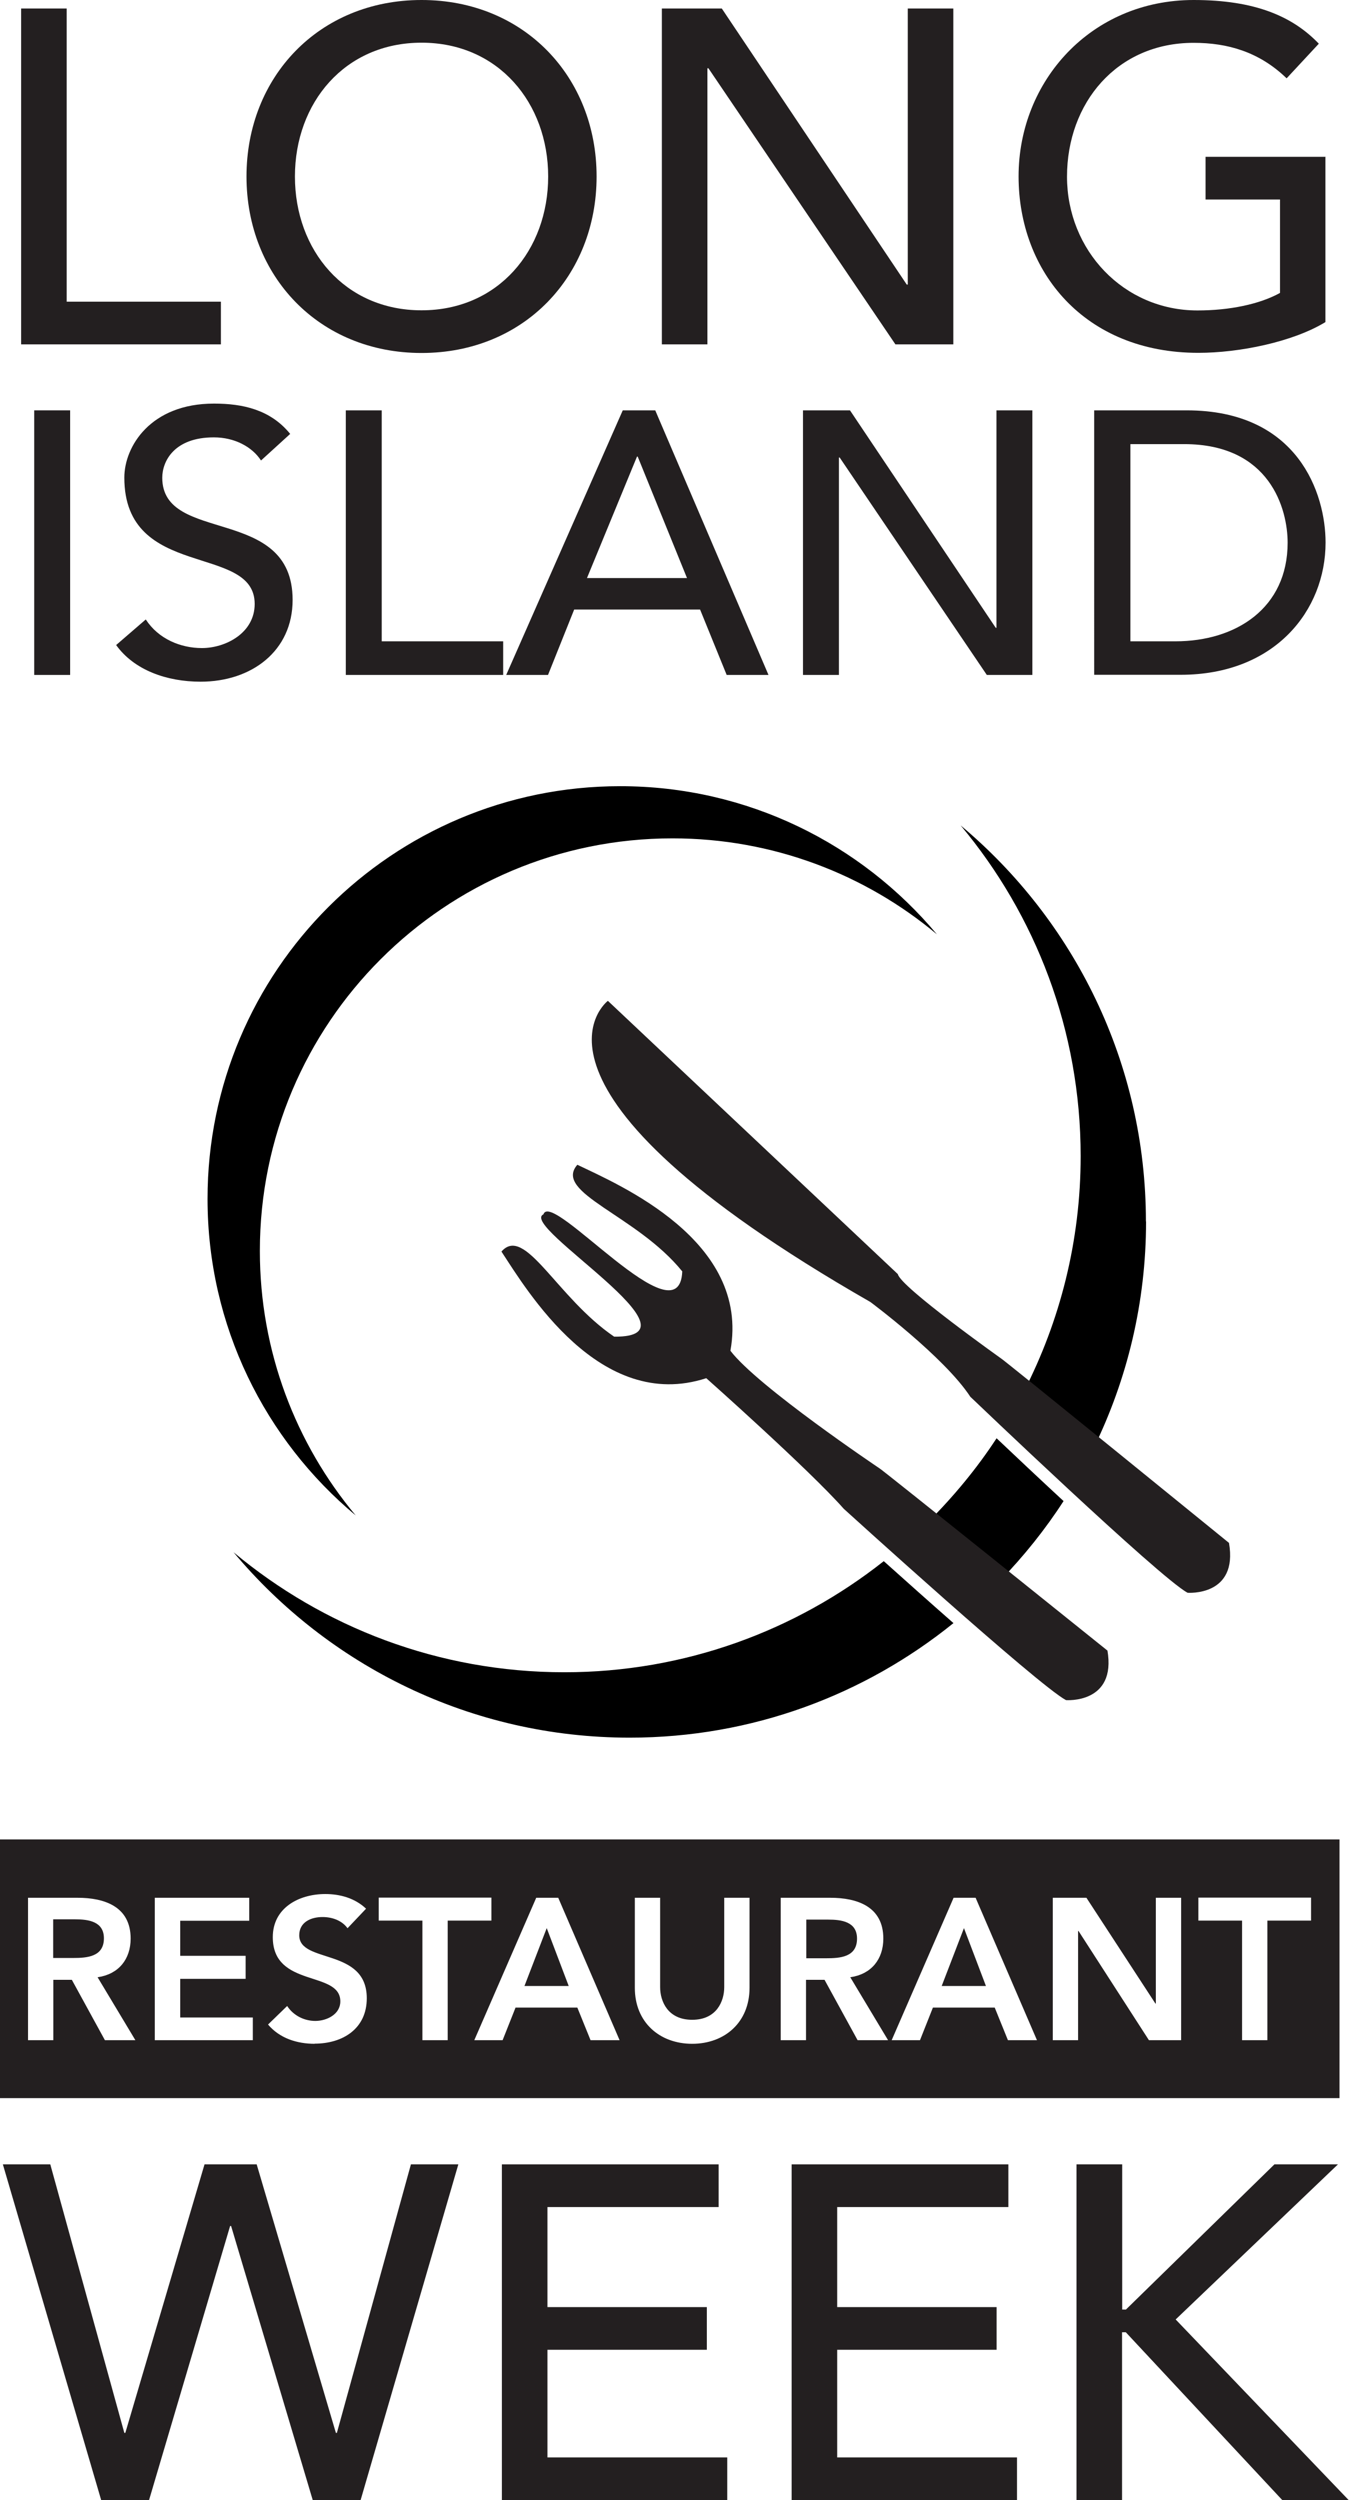 <?xml version="1.0" encoding="UTF-8"?><svg xmlns="http://www.w3.org/2000/svg" viewBox="0 0 93.86 173.96"><defs><style>.d{fill:#231f20;}</style></defs><g id="a"/><g id="b"><g id="c"><path d="M24.75,105.44c-4.16-4.98-6.67-11.4-6.67-18.4,0-15.86,12.85-28.71,28.71-28.71,7,0,13.42,2.51,18.4,6.68-5.27-6.3-13.18-10.31-22.04-10.31-15.86,0-28.71,12.85-28.71,28.71,0,8.85,4.01,16.77,10.31,22.03Z"/><path d="M79.73,84.99c0-11.07-5.02-20.97-12.89-27.56,5.21,6.23,8.35,14.25,8.35,23.01,0,5.91-1.44,11.48-3.96,16.39,1.3,1.05,3.05,2.46,4.86,3.93,2.33-4.76,3.65-10.12,3.65-15.78Z"/><g><path d="M74,104.44c-1.71-1.58-3.37-3.15-4.66-4.37-1.38,2.11-2.99,4.05-4.77,5.83,1.53,1.22,3.32,2.66,5.05,4.04,1.63-1.69,3.1-3.52,4.38-5.5Z"/><path d="M39.27,116.35c-8.76,0-16.78-3.14-23.02-8.35,6.59,7.88,16.49,12.9,27.56,12.9,8.54,0,16.37-2.99,22.53-7.97-1.7-1.49-3.42-3.03-4.85-4.31-6.11,4.83-13.83,7.73-22.22,7.73Z"/></g><path class="d" d="M42.3,69.63s-7.92,5.96,18.26,20.96c0,0,5.15,3.83,6.95,6.59,0,0,13.16,12.59,15.12,13.64,0,0,3.53,.27,2.88-3.47,0,0-15.76-12.82-15.88-12.85,0,0-6.98-4.96-7.16-5.85l-20.18-19.02Z"/><path class="d" d="M77.05,114.84s-15.74-12.65-15.86-12.68c0,0-8.48-5.69-10.37-8.18,1.39-7.67-7.76-11.55-10.65-12.94-1.71,1.96,4.12,3.49,7.3,7.42-.2,4.93-9.09-5.73-9.66-3.97-1.73,.81,11.51,8.58,4.92,8.51-4.01-2.73-6.2-7.8-7.84-5.92,1.76,2.68,6.84,11.22,14.25,8.81,0,0,7.14,6.34,9.57,9.09,0,0,13.49,12.26,15.46,13.31,0,0,3.53,.27,2.88-3.47Z"/><g><g><path class="d" d="M1.47,.59h3.17V20.99H15.37v2.97H1.47V.59Z"/><path class="d" d="M17.15,12.28C17.15,5.35,22.2,0,29.33,0s12.18,5.35,12.18,12.28-5.05,12.28-12.18,12.28-12.18-5.35-12.18-12.28Zm20.99,0c0-5.11-3.46-9.31-8.81-9.31s-8.81,4.19-8.81,9.31,3.46,9.31,8.81,9.31,8.81-4.19,8.81-9.31Z"/><path class="d" d="M46.06,.59h4.16l12.87,19.21h.07V.59h3.17V23.96h-4.03L49.29,4.75h-.07V23.96h-3.17V.59Z"/><path class="d" d="M92.22,10.89v11.52c-2.28,1.39-6.01,2.14-8.84,2.14-7.92,0-12.51-5.64-12.51-12.28S75.92,0,83.05,0c4.29,0,6.9,1.15,8.71,3.04l-2.24,2.41c-1.91-1.85-4.12-2.47-6.47-2.47-5.35,0-8.81,4.19-8.81,9.31s3.93,9.31,9.08,9.31c2.21,0,4.32-.43,5.74-1.22v-6.5h-5.18v-2.97h8.35Z"/></g><g><path class="d" d="M2.38,28.55h2.5v18.41H2.38V28.55Z"/><path class="d" d="M10.15,43.11c.88,1.35,2.42,1.98,3.9,1.98,1.64,0,3.67-1.04,3.67-3.07,0-4.24-9.07-1.61-9.07-8.79,0-2.16,1.82-5.15,6.24-5.15,2,0,3.93,.42,5.3,2.11l-2.03,1.85c-.62-.96-1.85-1.61-3.28-1.61-2.76,0-3.59,1.66-3.59,2.81,0,4.65,9.07,1.87,9.07,8.5,0,3.56-2.86,5.69-6.4,5.69-2.37,0-4.63-.81-5.88-2.55l2.05-1.77Z"/><path class="d" d="M24.06,28.55h2.5v16.07h8.45v2.34h-10.95V28.55Z"/><path class="d" d="M43.33,28.55h2.26l7.88,18.41h-2.91l-1.85-4.55h-8.76l-1.82,4.55h-2.91l8.11-18.41Zm4.47,11.67l-3.43-8.45h-.05l-3.48,8.45h6.97Z"/><path class="d" d="M55.86,28.55h3.28l10.14,15.13h.05v-15.13h2.5v18.41h-3.17l-10.24-15.13h-.05v15.13h-2.5V28.55Z"/><path class="d" d="M76.14,28.55h6.42c7.77,0,9.67,5.8,9.67,9.2,0,4.71-3.51,9.2-10.09,9.2h-6.01V28.55Zm2.5,16.07h3.15c4.21,0,7.8-2.31,7.8-6.86,0-2.34-1.22-6.86-7.2-6.86h-3.74v13.73Z"/></g><path class="d" d="M65.52,138.18h3.08l-1.53-4.03-1.55,4.03Zm-5.89-3.3c0-1.18-1.09-1.32-2-1.32h-1.53v2.69h1.37c.99,0,2.16-.08,2.16-1.37Zm-23.14,3.3h3.08l-1.53-4.03-1.55,4.03ZM0,127.98v18H93.2v-18H0Zm7.3,13.97l-2.3-4.2h-1.29v4.2H1.95v-9.91h3.44c1.9,0,3.7,.62,3.7,2.84,0,1.43-.83,2.48-2.3,2.69l2.63,4.38h-2.13Zm10.29,0h-6.82v-9.91h6.57v1.6h-4.8v2.44h4.55v1.6h-4.55v2.69h5.05v1.6Zm4.31,.25c-1.23,0-2.44-.38-3.25-1.34l1.33-1.29c.43,.66,1.18,1.04,1.96,1.04s1.74-.45,1.74-1.36c0-2.17-4.7-.92-4.7-4.47,0-2.04,1.82-3,3.65-3,1.04,0,2.07,.29,2.84,1.02l-1.29,1.36c-.38-.53-1.05-.78-1.74-.78-.81,0-1.62,.36-1.62,1.27,0,1.99,4.7,.85,4.7,4.38,0,2.13-1.68,3.16-3.63,3.16Zm9.25-.25h-1.76v-8.32h-3.04v-1.6h7.84v1.6h-3.04v8.32Zm9.94,0l-.92-2.27h-4.3l-.9,2.27h-1.97l4.31-9.91h1.53l4.27,9.91h-2.02Zm11.06-3.64c0,2.39-1.72,3.89-3.99,3.89s-3.99-1.5-3.99-3.89v-6.27h1.76v6.22c0,.98,.53,2.27,2.23,2.27s2.23-1.29,2.23-2.27v-6.22h1.76v6.27Zm7.52,3.64l-2.3-4.2h-1.29v4.2h-1.76v-9.91h3.44c1.9,0,3.7,.62,3.7,2.84,0,1.43-.83,2.48-2.3,2.69l2.63,4.38h-2.13Zm10.46,0l-.92-2.27h-4.3l-.9,2.27h-1.97l4.31-9.91h1.53l4.27,9.91h-2.02Zm12.05,0h-2.24l-4.9-7.6h-.03v7.6h-1.76v-9.91h2.34l4.8,7.36h.03v-7.36h1.76v9.91Zm9.04-8.32h-3.04v8.32h-1.76v-8.32h-3.04v-1.6h7.84v1.6Zm-83.99,1.23c0-1.18-1.09-1.32-2-1.32h-1.53v2.69h1.37c.99,0,2.16-.08,2.16-1.37Z"/><g><path class="d" d="M.2,150.59H3.5l5.15,18.68h.07l5.51-18.68h3.63l5.51,18.68h.07l5.15-18.68h3.3l-6.8,23.36h-3.33l-5.68-19.07h-.07l-5.64,19.07h-3.33L.2,150.59Z"/><path class="d" d="M34.92,150.59h15.08v2.97h-11.91v6.96h11.09v2.97h-11.09v7.49h12.51v2.97h-15.68v-23.36Z"/><path class="d" d="M55.08,150.59h15.08v2.97h-11.91v6.96h11.09v2.97h-11.09v7.49h12.51v2.97h-15.68v-23.36Z"/><path class="d" d="M74.91,150.59h3.17v10.1h.26l10.33-10.1h4.42l-11.29,10.79,12.04,12.57h-4.62l-10.89-11.68h-.26v11.68h-3.17v-23.36Z"/></g></g></g></g></svg>